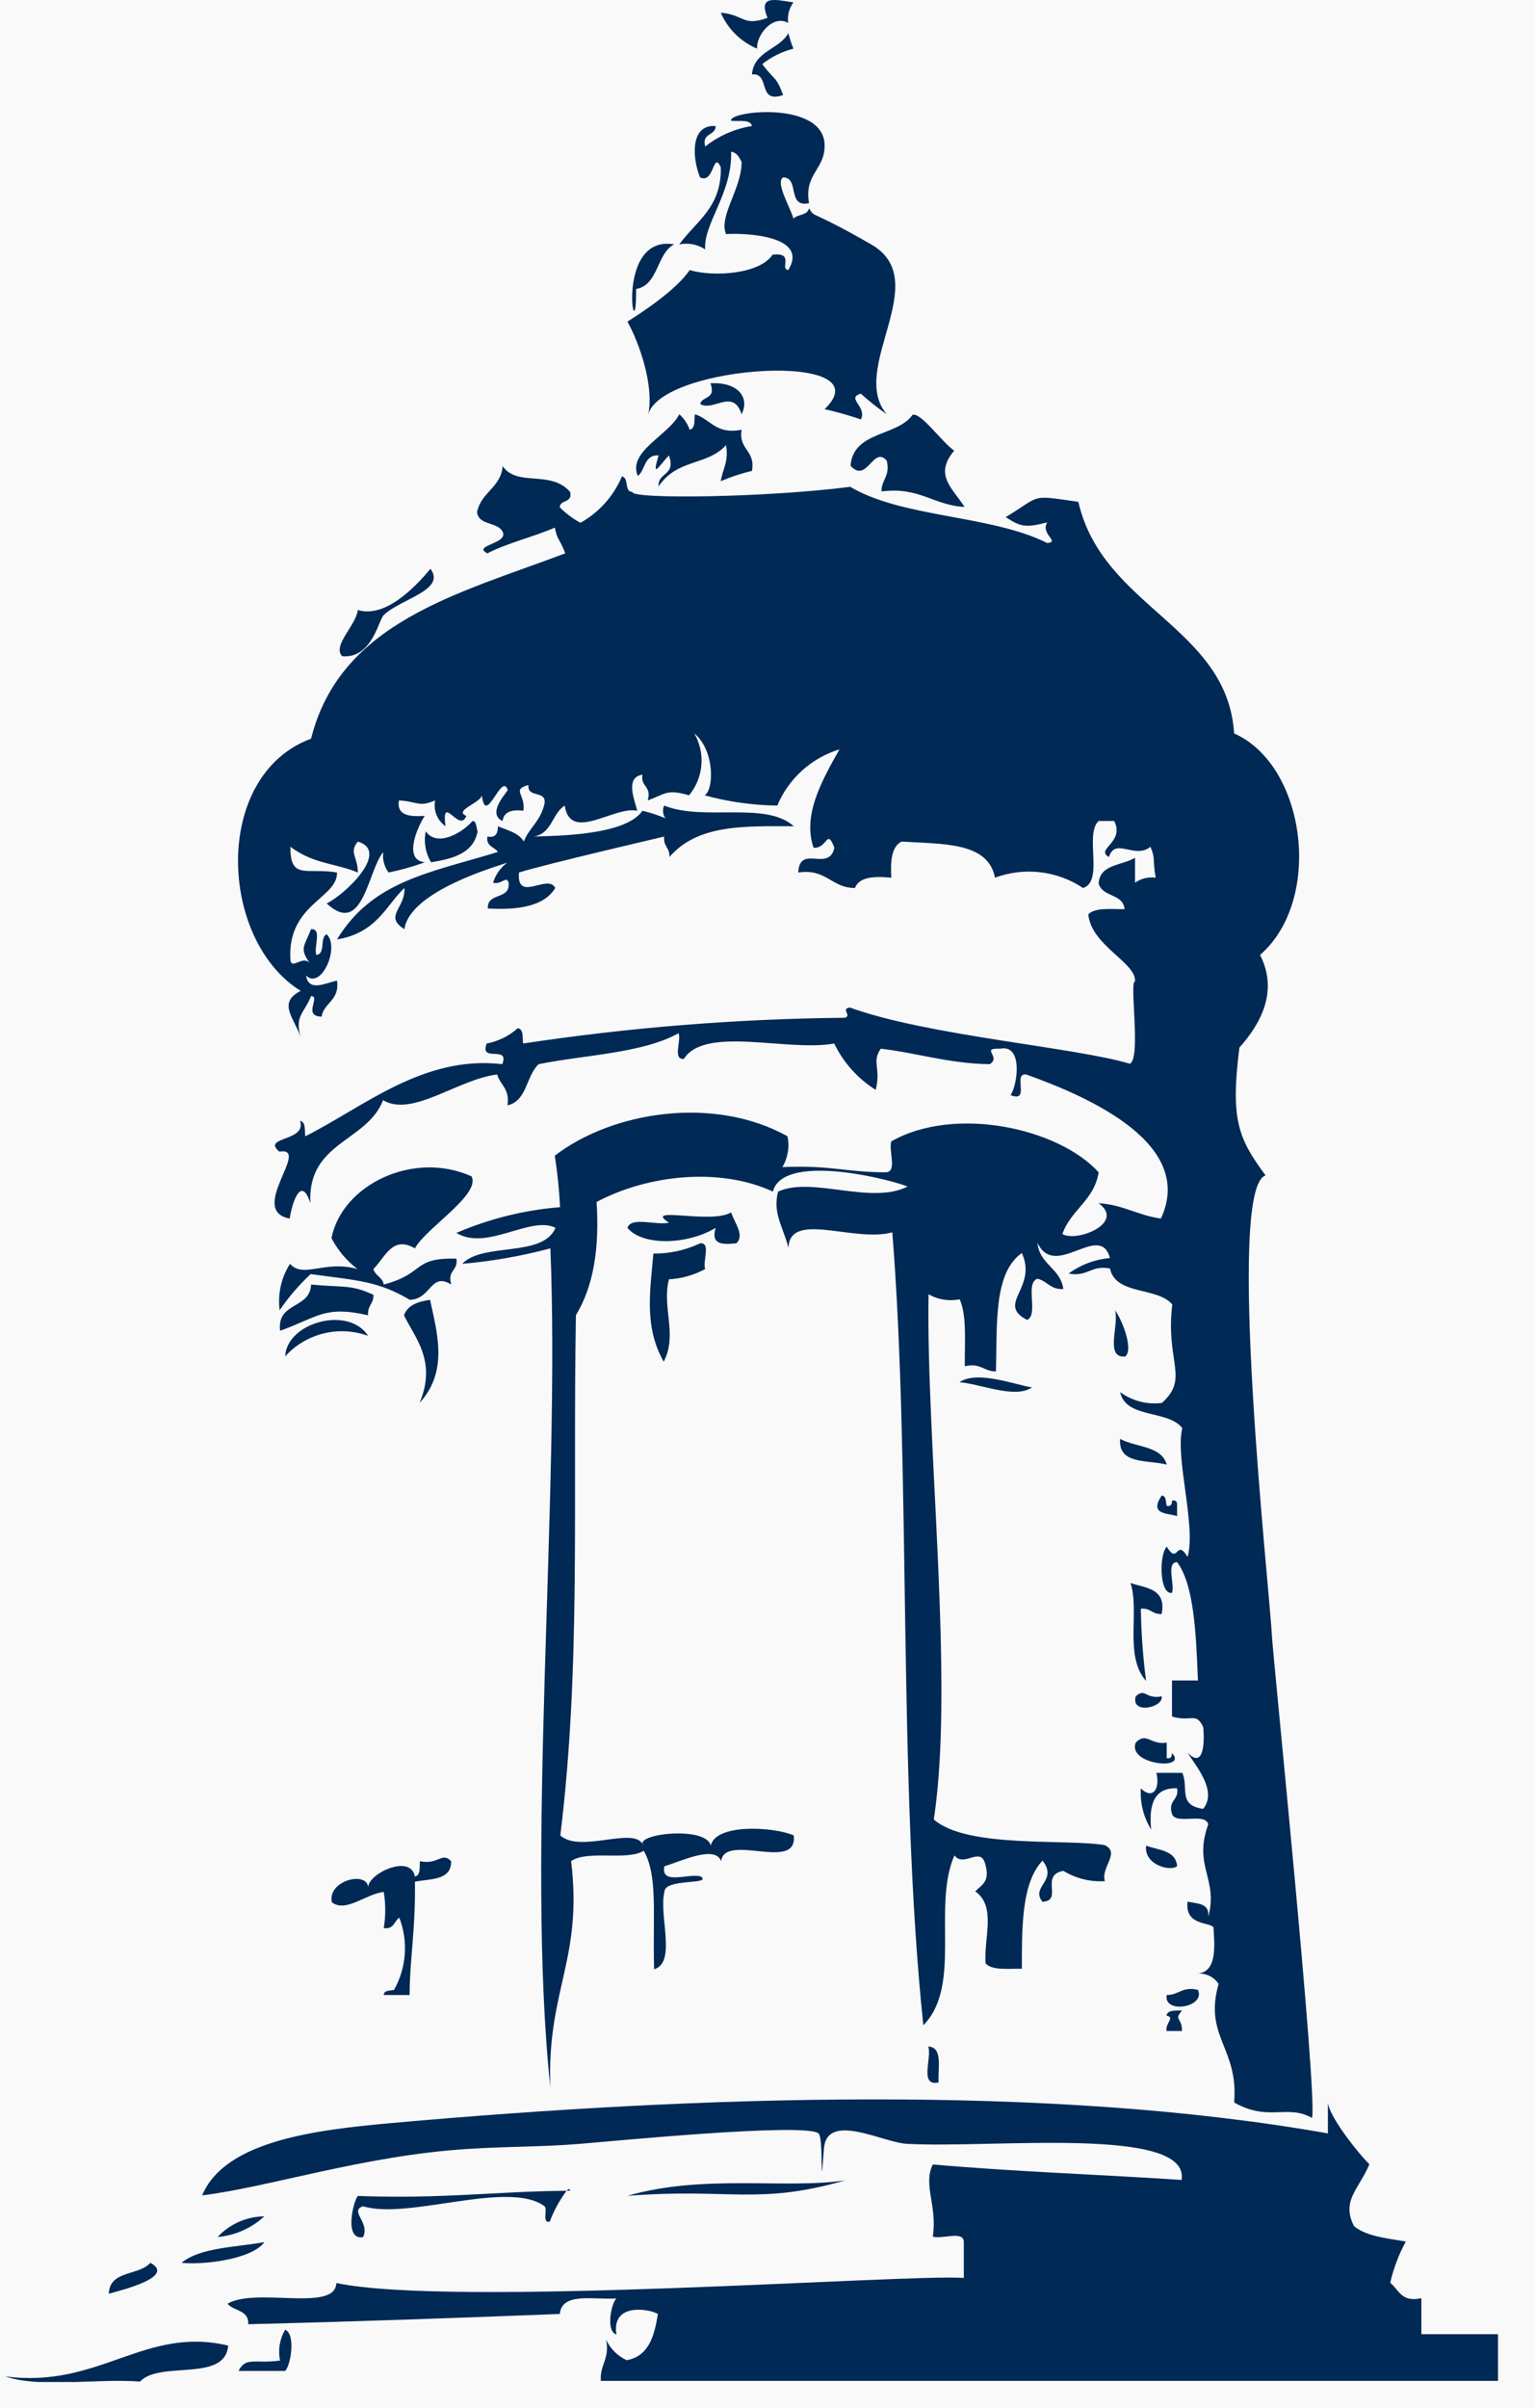 <svg width="37" height="58" viewBox="0 0 37 58" fill="none" xmlns="http://www.w3.org/2000/svg">
<rect width="37" height="58" fill="#E5E5E5"/>
<g id="baf-ma.de">
<rect width="1440" height="4190" transform="translate(-486 -2669)" fill="white"/>
<g id="page">
<g id="Container">
<g id="visa">
<g id="Container_2">
<g id="visa-incoming">
<g id="Container_3">
<g id="box">
<g clip-path="url(#clip0_1887_1002)">
<g id="header-icon">
<rect width="178.75" height="89.375" transform="translate(-71.25 -16)" fill="#F9F9F9"/>
<g id="af-ma">
<g id="Ebene_1" clip-path="url(#clip1_1887_1002)">
<path id="Vector" fill-rule="evenodd" clip-rule="evenodd" d="M18.251 1.172C18.217 0.87 18.617 0.339 18.999 0.552C18.974 0.377 19.02 0.2 19.125 0.058C18.651 -0.017 18.279 -0.112 18.5 0.43C17.903 0.647 17.944 0.356 17.374 0.305C17.541 0.696 17.856 1.007 18.251 1.172Z" fill="#002955"/>
<path id="Vector_2" fill-rule="evenodd" clip-rule="evenodd" d="M16.876 9.731C17.197 9.924 17.668 9.341 17.876 9.978C18.091 9.541 17.739 9.192 17.125 9.233C17.268 9.626 16.927 9.534 16.876 9.731Z" fill="#002955"/>
<path id="Vector_3" fill-rule="evenodd" clip-rule="evenodd" d="M11.39 19.776C11.124 20.081 10.526 20.406 10.263 20.024C10.21 20.279 10.255 20.545 10.39 20.769C10.929 20.684 11.414 20.549 11.513 20.024C11.472 19.929 11.496 19.78 11.39 19.776Z" fill="#002955"/>
<path id="Vector_4" fill-rule="evenodd" clip-rule="evenodd" d="M16.876 29.947C16.524 30.114 16.139 30.199 15.749 30.195C15.674 31.079 15.517 31.953 15.998 32.799C16.34 32.145 15.947 31.485 16.125 30.814C16.431 30.798 16.73 30.713 16.998 30.567C16.93 30.384 17.145 29.924 16.876 29.947Z" fill="#002955"/>
<path id="Vector_5" fill-rule="evenodd" clip-rule="evenodd" d="M8.874 31.682C8.847 31.448 9.014 31.407 9 31.187C8.444 30.93 8.273 31.018 7.498 30.94C7.478 31.536 6.669 31.353 6.751 32.054C7.662 31.729 7.823 31.438 8.874 31.682Z" fill="#002955"/>
<path id="Vector_6" fill-rule="evenodd" clip-rule="evenodd" d="M10.366 31.309C10.072 31.35 9.826 31.438 9.738 31.681C9.987 32.206 10.54 32.782 10.113 33.792C10.81 33.033 10.54 32.115 10.366 31.309Z" fill="#002955"/>
<path id="Vector_7" fill-rule="evenodd" clip-rule="evenodd" d="M27.123 32.674C27.331 32.501 27.041 31.773 26.874 31.56C26.987 31.902 26.618 32.721 27.123 32.674Z" fill="#002955"/>
<path id="Vector_8" fill-rule="evenodd" clip-rule="evenodd" d="M8.874 32.176C8.393 31.438 6.908 31.861 6.874 32.671C7.119 32.4 7.441 32.207 7.798 32.119C8.154 32.031 8.529 32.051 8.874 32.176Z" fill="#002955"/>
<path id="Vector_9" fill-rule="evenodd" clip-rule="evenodd" d="M23.126 33.294C23.635 33.331 24.461 33.7 24.874 33.419C24.41 33.338 23.546 33.006 23.126 33.294Z" fill="#002955"/>
<path id="Vector_10" fill-rule="evenodd" clip-rule="evenodd" d="M27 34.659C26.949 35.285 27.663 35.157 28.123 35.279C28.001 34.821 27.376 34.865 27 34.659Z" fill="#002955"/>
<path id="Vector_11" fill-rule="evenodd" clip-rule="evenodd" d="M28.001 36.024C27.693 36.488 28.134 36.44 28.373 36.518V36.271C28.373 36.196 28.373 36.125 28.25 36.146C28.25 36.224 28.229 36.295 28.123 36.271C28.096 36.176 28.117 36.027 28.001 36.024Z" fill="#002955"/>
<path id="Vector_12" fill-rule="evenodd" clip-rule="evenodd" d="M27.625 40.488C27.55 39.911 27.508 39.331 27.499 38.75C27.734 38.723 27.775 38.892 28.001 38.876C28.12 38.259 27.625 38.256 27.25 38.13C27.475 38.818 27.093 39.892 27.625 40.488Z" fill="#002955"/>
<path id="Vector_13" fill-rule="evenodd" clip-rule="evenodd" d="M27.376 40.86C27.253 41.311 28.059 41.124 28.001 40.86C27.601 40.935 27.611 40.644 27.376 40.86Z" fill="#002955"/>
<path id="Vector_14" fill-rule="evenodd" clip-rule="evenodd" d="M28.25 42.225C28.25 42.3 28.229 42.371 28.123 42.347V41.974C27.731 42.039 27.635 41.707 27.376 41.974C27.164 42.51 28.653 42.655 28.25 42.225Z" fill="#002955"/>
<path id="Vector_15" fill-rule="evenodd" clip-rule="evenodd" d="M28.373 44.952C28.345 44.569 27.932 44.566 27.625 44.457C27.574 44.921 28.205 45.084 28.373 44.952Z" fill="#002955"/>
<path id="Vector_16" fill-rule="evenodd" clip-rule="evenodd" d="M28.875 47.929C28.492 47.841 28.421 48.054 28.123 48.054C28.038 48.518 29.069 48.355 28.875 47.929Z" fill="#002955"/>
<path id="Vector_17" fill-rule="evenodd" clip-rule="evenodd" d="M28.117 48.549C28.332 48.599 28.093 48.708 28.117 48.921H28.492C28.492 48.582 28.284 48.67 28.492 48.427C28.352 48.433 28.144 48.403 28.117 48.549Z" fill="#002955"/>
<path id="Vector_18" fill-rule="evenodd" clip-rule="evenodd" d="M22.375 49.294C22.467 49.575 22.15 50.259 22.624 50.161C22.604 49.809 22.733 49.311 22.375 49.294Z" fill="#002955"/>
<path id="Vector_19" fill-rule="evenodd" clip-rule="evenodd" d="M20.375 52.518C18.92 52.735 16.961 52.359 15.124 52.891C17.593 52.698 18.262 53.124 20.375 52.518Z" fill="#002955"/>
<path id="Vector_20" fill-rule="evenodd" clip-rule="evenodd" d="M13.25 53.514C13.351 53.248 13.487 52.998 13.657 52.769C11.892 52.786 10.67 52.969 8.625 52.894C8.516 53.016 8.284 53.968 8.751 53.886C8.925 53.528 8.41 53.257 8.751 53.141C9.826 53.48 12.257 52.498 13.124 53.141C13.209 53.199 13.056 53.555 13.25 53.514Z" fill="#002955"/>
<path id="Vector_21" fill-rule="evenodd" clip-rule="evenodd" d="M13.657 52.766H13.749C13.732 52.714 13.698 52.725 13.657 52.766Z" fill="#002955"/>
<path id="Vector_22" fill-rule="evenodd" clip-rule="evenodd" d="M5.245 53.883C5.666 53.845 6.062 53.67 6.372 53.385C6.16 53.387 5.95 53.433 5.757 53.518C5.563 53.604 5.389 53.728 5.245 53.883Z" fill="#002955"/>
<path id="Vector_23" fill-rule="evenodd" clip-rule="evenodd" d="M6.375 54.005C5.672 54.134 4.836 54.13 4.375 54.503C4.802 54.557 6.044 54.449 6.375 54.005Z" fill="#002955"/>
<path id="Vector_24" fill-rule="evenodd" clip-rule="evenodd" d="M3.624 54.503C3.358 54.818 2.637 54.679 2.624 55.248C3.04 55.136 4.221 54.828 3.624 54.503Z" fill="#002955"/>
<path id="Vector_25" fill-rule="evenodd" clip-rule="evenodd" d="M6.874 56.115C6.742 56.339 6.698 56.603 6.751 56.857C6.153 56.945 5.925 56.755 5.751 57.108H6.874C7.007 56.979 7.133 56.224 6.874 56.115Z" fill="#002955"/>
<path id="Vector_26" fill-rule="evenodd" clip-rule="evenodd" d="M0.125 57.24C0.958 57.528 2.334 57.284 3.375 57.365C3.856 56.85 5.423 57.395 5.501 56.498C3.484 56.017 2.395 57.541 0.125 57.24Z" fill="#002955"/>
<path id="Vector_27" fill-rule="evenodd" clip-rule="evenodd" d="M34.261 56.223V55.356C33.776 55.465 33.718 55.15 33.51 54.984C33.59 54.638 33.716 54.304 33.886 53.991C33.425 53.913 32.93 53.866 32.636 53.619C32.329 53.006 32.745 52.745 33.008 52.132C32.64 51.753 32.035 50.953 32.008 50.645V51.387C25.331 50.205 16.934 50.466 9.376 51.143C7.669 51.302 5.426 51.549 4.873 52.88C6.485 52.681 8.775 51.922 11.25 51.763C12.298 51.695 13.076 51.715 13.981 51.638C14.684 51.583 19.443 51.116 19.733 51.39C19.859 51.505 19.76 53.118 19.859 51.763C19.924 50.852 21.276 51.607 21.856 51.638C23.904 51.753 28.683 51.194 28.482 52.508C26.492 52.376 24.433 52.308 22.484 52.135C22.242 52.633 22.6 53.135 22.484 53.873C22.703 53.944 23.218 53.721 23.232 53.995V54.869C21.842 54.767 10.943 55.583 8.106 54.991C8.086 55.705 6.174 55.085 5.484 55.489C5.631 55.671 6.003 55.634 5.983 55.983C8.502 55.922 11.001 55.834 13.493 55.736C13.544 55.207 14.305 55.397 14.858 55.363C14.739 55.468 14.592 56.152 14.858 56.23C14.735 55.444 15.674 55.621 15.858 55.736C15.773 56.274 15.636 56.752 15.107 56.85C14.887 56.749 14.711 56.574 14.609 56.355C14.705 56.823 14.455 56.948 14.483 57.348H36.108V56.223H34.261Z" fill="#002955"/>
<path id="Vector_28" fill-rule="evenodd" clip-rule="evenodd" d="M18.999 0.803C18.777 1.199 18.176 1.226 18.125 1.792C18.582 1.751 18.241 2.506 18.876 2.29C18.705 1.822 18.675 1.951 18.374 1.544C18.595 1.369 18.851 1.242 19.125 1.172C19.06 1.04 18.917 0.488 18.999 0.803Z" fill="#002955"/>
<path id="Vector_29" fill-rule="evenodd" clip-rule="evenodd" d="M15.626 9.978C15.968 8.776 21.348 8.44 19.876 9.856C20.172 9.921 20.464 10.004 20.75 10.103C20.91 9.795 20.381 9.588 20.75 9.483C20.947 9.662 21.156 9.827 21.375 9.978C20.436 8.881 22.532 6.767 20.999 5.887C19.467 5.006 19.658 5.273 19.501 5.016C19.467 5.192 19.224 5.158 19.125 5.267C19.053 4.996 18.681 4.393 18.876 4.274C19.282 4.274 18.961 5.013 19.501 4.894C19.381 4.196 19.863 4.095 19.876 3.539C19.924 2.408 17.534 2.669 17.623 2.909C17.811 2.93 18.087 2.865 18.125 3.035C17.713 3.101 17.325 3.271 16.998 3.529C16.91 3.191 17.248 3.279 17.251 3.035C16.609 2.991 16.698 3.861 16.876 4.274C17.217 4.44 17.186 3.617 17.374 4.027C17.398 4.999 16.773 5.331 16.374 5.887C16.481 5.864 16.591 5.864 16.699 5.885C16.806 5.905 16.908 5.948 16.998 6.008C16.951 5.389 17.654 4.654 17.623 3.655C17.767 3.678 17.818 3.79 17.876 3.902C17.876 4.555 17.319 5.199 17.5 5.639C17.91 5.609 19.525 5.66 18.999 6.506C18.784 6.469 19.163 6.076 18.623 6.134C18.313 6.605 17.2 6.676 16.623 6.506C16.299 6.994 15.411 7.566 15.124 7.746C15.428 8.298 15.766 9.307 15.626 9.978Z" fill="#002955"/>
<path id="Vector_30" fill-rule="evenodd" clip-rule="evenodd" d="M15.333 6.96C15.872 6.875 15.828 6.096 16.251 5.886C14.776 5.636 15.35 8.677 15.333 6.96Z" fill="#002955"/>
<path id="Vector_31" fill-rule="evenodd" clip-rule="evenodd" d="M18.125 11.343C18.217 10.838 17.794 10.838 17.876 10.351C17.251 10.473 17.132 10.097 16.749 9.978C16.729 10.124 16.77 10.317 16.623 10.351C16.574 10.207 16.488 10.079 16.374 9.978C16.125 10.479 15.118 10.879 15.374 11.465C15.561 11.323 15.52 10.95 15.875 10.97C15.694 11.577 15.896 11.201 16.125 10.97C16.299 11.472 15.851 11.363 15.875 11.716C16.333 11.038 17.033 11.231 17.5 10.723C17.572 11.126 17.415 11.299 17.374 11.59C17.617 11.486 17.868 11.403 18.125 11.343Z" fill="#002955"/>
<path id="Vector_32" fill-rule="evenodd" clip-rule="evenodd" d="M30.656 39.37C30.609 38.354 29.533 28.62 30.506 28.312C29.854 27.431 29.653 26.98 29.875 25.233C30.387 24.66 30.82 23.878 30.373 23.001C31.899 21.677 31.483 18.435 29.748 17.666C29.581 15.089 26.574 14.635 25.993 12.088C24.812 11.919 25.123 11.919 24.242 12.457C24.611 12.694 24.72 12.715 25.242 12.583C25.072 12.867 25.563 13.05 25.242 13.08C23.901 12.403 21.764 12.478 20.494 11.726C18.483 11.986 15.186 12.03 15.244 11.848C15.036 11.848 15.172 11.509 14.991 11.475C14.792 11.948 14.441 12.341 13.991 12.593C13.808 12.493 13.64 12.367 13.493 12.22C13.493 12.027 13.81 12.125 13.742 11.848C13.271 11.309 12.469 11.739 12.117 11.228C12.073 11.746 11.595 11.854 11.499 12.335C11.537 12.674 12.025 12.559 12.124 12.83C12.223 13.101 11.373 13.141 11.748 13.328C12.243 13.074 12.854 12.935 13.373 12.708C13.445 13.047 13.465 12.921 13.626 13.328C11.049 14.3 8.205 14.98 7.498 17.792C5.109 18.679 5.276 22.649 7.249 23.868C6.679 24.152 7.092 24.518 7.249 24.986C7.099 24.464 7.321 24.43 7.498 23.993C7.741 23.993 7.283 24.477 7.751 24.488C7.806 24.149 8.191 24.102 8.123 23.621C7.847 23.675 7.44 23.905 7.376 23.495C7.734 23.861 8.202 22.818 7.874 22.503C7.7 22.581 7.857 22.98 7.625 23.001C7.556 22.821 7.772 22.361 7.498 22.381C7.314 22.845 7.212 22.835 7.498 23.248C7.335 22.947 7.034 23.384 7 23.126C6.915 21.771 8.14 21.643 8.123 21.016C7.396 20.891 6.993 21.212 7 20.396C7.56 20.816 8.082 20.789 8.625 21.016C8.625 20.633 8.406 20.535 8.625 20.271C9.417 20.508 8.307 21.555 7.874 21.761C8.755 22.578 8.864 20.965 9.239 20.522C9.215 20.696 9.26 20.874 9.366 21.016C9.663 20.956 9.955 20.874 10.24 20.769C9.676 20.715 10.117 19.817 10.24 19.651C9.881 19.675 9.557 19.651 9.615 19.279C10.072 19.306 10.093 19.451 10.489 19.279C10.466 19.395 10.477 19.516 10.521 19.627C10.565 19.737 10.64 19.832 10.738 19.902C10.632 19.079 11.079 20.088 11.24 19.651C10.926 19.526 11.581 19.343 11.615 19.157C11.707 19.939 12.09 18.574 12.24 19.031C12.151 19.163 11.752 19.604 12.114 19.776C12.144 19.556 12.329 19.492 12.615 19.529C12.677 19.14 12.318 19.021 12.738 18.909C12.701 19.248 13.223 19.004 13.114 19.404C13.005 19.804 12.755 19.939 12.626 20.271C12.506 20.061 12.233 20 12.001 19.902C12.001 20.051 11.963 20.193 11.748 20.149C11.711 20.393 11.919 20.393 12.001 20.522C10.345 21.026 8.98 21.219 8.123 22.628C9.093 22.469 9.308 21.799 9.748 21.389C9.775 21.876 9.243 22.066 9.748 22.381C9.878 21.456 11.998 20.864 12.226 20.779C12.063 20.9 11.943 21.07 11.885 21.263C12.1 21.314 12.206 21.08 12.26 21.263C12.305 21.683 11.735 21.487 11.759 21.883C12.506 21.924 13.124 21.826 13.383 21.389C13.213 21.03 12.445 21.761 12.51 21.016C13.192 20.803 16.043 20.146 16.009 20.149C15.981 20.383 16.152 20.423 16.135 20.643C16.818 19.858 17.913 19.898 19.135 19.902C18.453 19.289 16.975 19.79 16.009 19.404C15.986 19.453 15.978 19.507 15.983 19.56C15.988 19.614 16.008 19.665 16.039 19.709C15.86 19.634 15.675 19.574 15.486 19.529C15.08 20.122 13.438 20.132 12.861 20.149C13.302 20.088 13.305 19.597 13.612 19.404C13.749 20.305 14.807 19.404 15.36 19.529C15.295 19.258 15.06 18.727 15.486 18.659C15.435 18.96 15.715 18.93 15.613 19.279C16.056 19.119 16.067 19.001 16.609 19.157C16.78 18.95 16.884 18.697 16.906 18.431C16.929 18.165 16.869 17.898 16.736 17.666C17.234 18.08 17.21 19.021 16.985 19.157C17.555 19.313 18.144 19.396 18.736 19.404C18.87 19.083 19.074 18.795 19.333 18.561C19.592 18.327 19.9 18.152 20.235 18.049C19.767 18.872 19.351 19.661 19.61 20.42C19.951 20.444 19.924 19.932 20.112 20.42C19.979 21.02 19.275 20.322 19.241 21.016C19.924 20.915 20.037 21.389 20.607 21.389C20.712 21.121 21.067 21.101 21.484 21.141C21.463 20.748 21.484 20.393 21.733 20.271C22.709 20.335 23.819 20.271 23.983 21.141C24.331 21.012 24.705 20.967 25.075 21.01C25.444 21.053 25.797 21.183 26.106 21.389C26.615 21.23 26.133 20.091 26.482 19.776H26.857C27.12 20.295 26.386 20.454 26.731 20.643C26.881 20.156 27.352 20.708 27.731 20.396C27.857 20.698 27.775 20.66 27.857 21.141C27.681 21.116 27.503 21.16 27.359 21.263V20.66C27.048 20.854 26.509 20.809 26.482 21.28C26.574 21.619 27.076 21.517 27.106 21.9C26.765 21.9 26.393 21.856 26.232 22.025C26.307 22.781 27.393 23.187 27.359 23.638C27.215 23.638 27.512 25.504 27.233 25.622C25.918 25.226 22.348 24.945 20.484 24.268C20.248 24.298 20.552 24.471 20.358 24.515C17.763 24.54 15.174 24.747 12.609 25.135C12.588 24.989 12.629 24.796 12.482 24.765C12.271 24.954 12.011 25.082 11.731 25.135C11.55 25.609 12.291 25.162 12.107 25.633C10.199 25.409 8.755 26.672 7.358 27.37C7.338 27.221 7.379 27.031 7.232 26.997C7.403 27.502 6.29 27.373 6.734 27.739C7.515 27.614 5.952 29.162 6.983 29.351C7.058 28.881 7.277 28.335 7.481 28.982C7.406 27.499 8.847 27.509 9.233 26.5C9.939 26.919 11.031 25.998 11.984 25.88C12.056 26.14 12.291 26.218 12.233 26.625C12.708 26.517 12.68 25.91 12.984 25.633C14.124 25.402 15.473 25.375 16.357 24.887C16.425 25.067 16.21 25.527 16.483 25.507C16.998 24.698 18.982 25.341 20.108 25.135C20.329 25.593 20.676 25.98 21.108 26.252C21.242 25.738 21.003 25.575 21.231 25.26C22.129 25.365 22.87 25.619 23.857 25.633C24.147 25.45 23.614 25.24 24.109 25.26C24.672 25.145 24.522 26.154 24.358 26.378C24.85 26.574 24.399 25.843 24.734 25.88C26.318 26.445 28.81 27.573 27.983 29.351C27.434 29.277 27.058 29.013 26.482 28.982C27.137 29.46 25.949 29.93 25.608 29.724C25.809 29.141 26.376 28.915 26.482 28.237C25.509 27.167 23.01 26.625 21.484 27.492C21.412 27.712 21.634 28.22 21.358 28.237C20.375 28.237 20.047 28.061 18.859 28.112C18.991 27.888 19.035 27.624 18.982 27.37C17.231 26.391 14.78 26.757 13.373 27.837C13.437 28.248 13.479 28.662 13.5 29.077C12.638 29.146 11.794 29.356 11.001 29.697C11.735 30.144 12.79 29.27 13.39 29.575C13.083 30.3 11.646 29.914 11.141 30.442C11.859 30.38 12.571 30.255 13.267 30.069C13.51 36.091 12.663 44.657 13.267 50.286C13.172 47.946 14.056 47.204 13.766 44.83C14.155 44.552 15.111 44.83 15.517 44.579C15.858 45.185 15.732 46.049 15.766 47.434C16.316 47.275 15.875 46.134 16.015 45.572C16.015 45.233 17.176 45.409 16.893 45.199C16.609 45.111 15.916 45.422 16.015 44.952C16.411 44.837 17.241 44.43 17.381 44.83C17.476 44.135 19.238 45.101 19.132 44.21C18.671 44.003 17.251 43.912 17.132 44.457C17.036 43.973 15.261 44.166 15.507 44.457C15.333 43.959 13.995 44.654 13.506 44.21C14.008 40.146 13.803 36.132 13.882 31.678C14.295 31.001 14.455 30.096 14.38 28.952C15.609 28.298 17.343 28.108 18.63 28.701C18.862 27.803 21.214 28.335 21.88 28.579C20.989 29.03 19.576 28.328 18.756 28.701C18.62 29.216 18.866 29.527 19.006 30.056C19.033 29.155 20.59 29.937 21.508 29.683C21.965 35.353 21.634 42.865 22.256 48.782C23.198 47.834 22.464 45.917 23.006 44.691C23.242 45.002 23.655 44.43 23.758 44.938C23.863 45.334 23.648 45.409 23.508 45.558C24.027 45.92 23.706 46.696 23.758 47.295C23.918 47.465 24.3 47.417 24.631 47.421C24.631 46.371 24.631 45.345 25.13 44.816C25.512 45.311 24.826 45.443 25.13 45.809C25.635 45.778 25.055 45.169 25.631 45.063C25.931 45.246 26.281 45.333 26.632 45.311C26.529 44.972 27.011 44.633 26.632 44.444C25.707 44.285 23.297 44.528 22.508 43.824C23.01 40.579 22.32 34.743 22.382 31.174C22.608 31.305 22.876 31.348 23.133 31.296C23.31 31.695 23.249 32.335 23.256 32.908C23.638 32.82 23.713 33.036 24.007 33.033C24.037 31.905 23.945 30.662 24.631 30.181C25.014 31.031 24 31.404 24.758 31.793C25.044 31.665 24.696 30.906 25.007 30.801C25.246 30.855 25.321 31.069 25.631 31.048C25.56 30.54 25.055 30.462 25.007 29.934C25.434 30.845 26.512 29.409 26.755 30.303C26.394 30.334 26.049 30.463 25.758 30.676C26.219 30.764 26.294 30.466 26.755 30.554C26.891 31.204 27.898 30.991 28.257 31.421C28.089 32.806 28.677 33.192 28.007 33.792C27.65 33.838 27.289 33.744 27 33.531C27.137 34.181 28.161 33.951 28.499 34.401C28.318 35.099 28.84 36.772 28.625 37.5C28.345 37.04 28.403 37.717 28.123 37.253C27.932 37.467 27.949 38.418 28.25 38.367C28.322 38.151 28.1 37.639 28.373 37.626C28.772 38.164 28.83 39.279 28.875 40.477H28.25V41.345C28.721 41.487 28.82 41.226 29.001 41.595C29.045 42.005 29.001 42.611 28.625 42.215C28.813 42.527 29.356 43.133 29.001 43.57C28.383 43.482 28.659 43.062 28.499 42.703H27.874C27.973 43.13 27.758 43.343 27.499 43.075C27.477 43.424 27.564 43.77 27.748 44.068C27.686 43.468 27.82 43.052 28.373 43.075C28.424 43.373 28.147 43.346 28.25 43.695C28.356 43.963 29.045 43.648 29.124 43.942C28.755 44.959 29.373 45.246 29.124 46.174C29.161 45.836 28.864 45.856 28.625 45.805C28.554 46.395 29.182 46.293 29.25 46.425C29.284 46.953 29.318 47.482 28.875 47.539C28.972 47.532 29.07 47.552 29.158 47.595C29.245 47.639 29.32 47.705 29.373 47.787C29.011 49.06 29.858 49.321 29.748 50.642C30.575 51.113 31.022 50.676 31.626 51.014C31.759 50.411 30.68 39.881 30.656 39.37Z" fill="#002955"/>
<path id="Vector_33" fill-rule="evenodd" clip-rule="evenodd" d="M9.25 14.815C9.663 14.418 10.758 14.218 10.376 13.7C9.987 14.168 9.277 14.892 8.625 14.693C8.581 15.069 8 15.553 8.249 15.807C8.973 15.864 9.12 14.94 9.25 14.815Z" fill="#002955"/>
<path id="Vector_34" fill-rule="evenodd" clip-rule="evenodd" d="M11.001 30.317C9.922 30.29 10.257 30.676 9.25 30.94C9.219 30.76 9.045 30.73 9 30.567C9.287 30.286 9.454 29.751 10.001 30.069C10.263 29.582 11.595 28.772 11.366 28.335C9.97 27.705 8.246 28.532 7.99 29.822C8.141 30.113 8.354 30.367 8.615 30.567C7.823 30.344 7.317 30.804 6.99 30.442C6.778 30.774 6.69 31.17 6.741 31.56C6.956 31.242 7.207 30.951 7.488 30.689C8.615 30.842 9.116 30.858 9.878 31.309C10.403 31.289 10.373 30.632 10.878 30.94C10.772 30.588 11.049 30.618 11.001 30.317Z" fill="#002955"/>
<path id="Vector_35" fill-rule="evenodd" clip-rule="evenodd" d="M17.75 29.947C17.954 29.754 17.709 29.463 17.623 29.202C17.152 29.497 15.479 29.033 16.125 29.45C15.824 29.524 15.217 29.294 15.124 29.575C15.486 30.015 16.565 29.988 17.251 29.575C17.125 29.988 17.422 29.981 17.75 29.947Z" fill="#002955"/>
<path id="Vector_36" fill-rule="evenodd" clip-rule="evenodd" d="M9.25 48.054H9.874C9.874 47.197 10.021 46.466 10.001 45.324C10.383 45.25 10.885 45.294 10.874 44.83C10.653 44.596 10.557 44.928 10.123 44.83C10.106 44.975 10.147 45.168 10.001 45.199C9.898 44.65 8.895 45.118 8.874 45.45C8.833 45.06 7.884 45.3 8 45.822C8.342 46.076 8.816 45.619 9.25 45.571C9.298 45.86 9.298 46.154 9.25 46.442C9.495 46.479 9.499 46.273 9.625 46.191C9.733 46.472 9.778 46.774 9.756 47.074C9.734 47.374 9.647 47.666 9.499 47.929C9.403 47.956 9.253 47.932 9.25 48.054Z" fill="#002955"/>
<path id="Vector_37" fill-rule="evenodd" clip-rule="evenodd" d="M20.501 11.218C20.9 11.661 21.047 10.723 21.375 11.096C21.463 11.475 21.245 11.546 21.248 11.837C22.163 11.719 22.508 12.176 23.249 12.21C22.959 11.756 22.505 11.441 23 10.855C22.686 10.632 22.221 9.954 22 9.988C21.631 10.517 20.569 10.378 20.501 11.218Z" fill="#002955"/>
</g>
</g>
</g>
</g>
<rect x="-70.75" y="-15.5" width="177.75" height="414" rx="9.5" stroke="#EAEAEA"/>
</g>
</g>
</g>
</g>
</g>
</g>
</g>
</g>
<defs>
<clipPath id="clip0_1887_1002">
<rect x="-71.25" y="-16" width="178.75" height="415" rx="10" fill="white"/>
</clipPath>
<clipPath id="clip1_1887_1002">
<rect width="36" height="57.375" fill="white" transform="translate(0.125)"/>
</clipPath>
</defs>
</svg>
